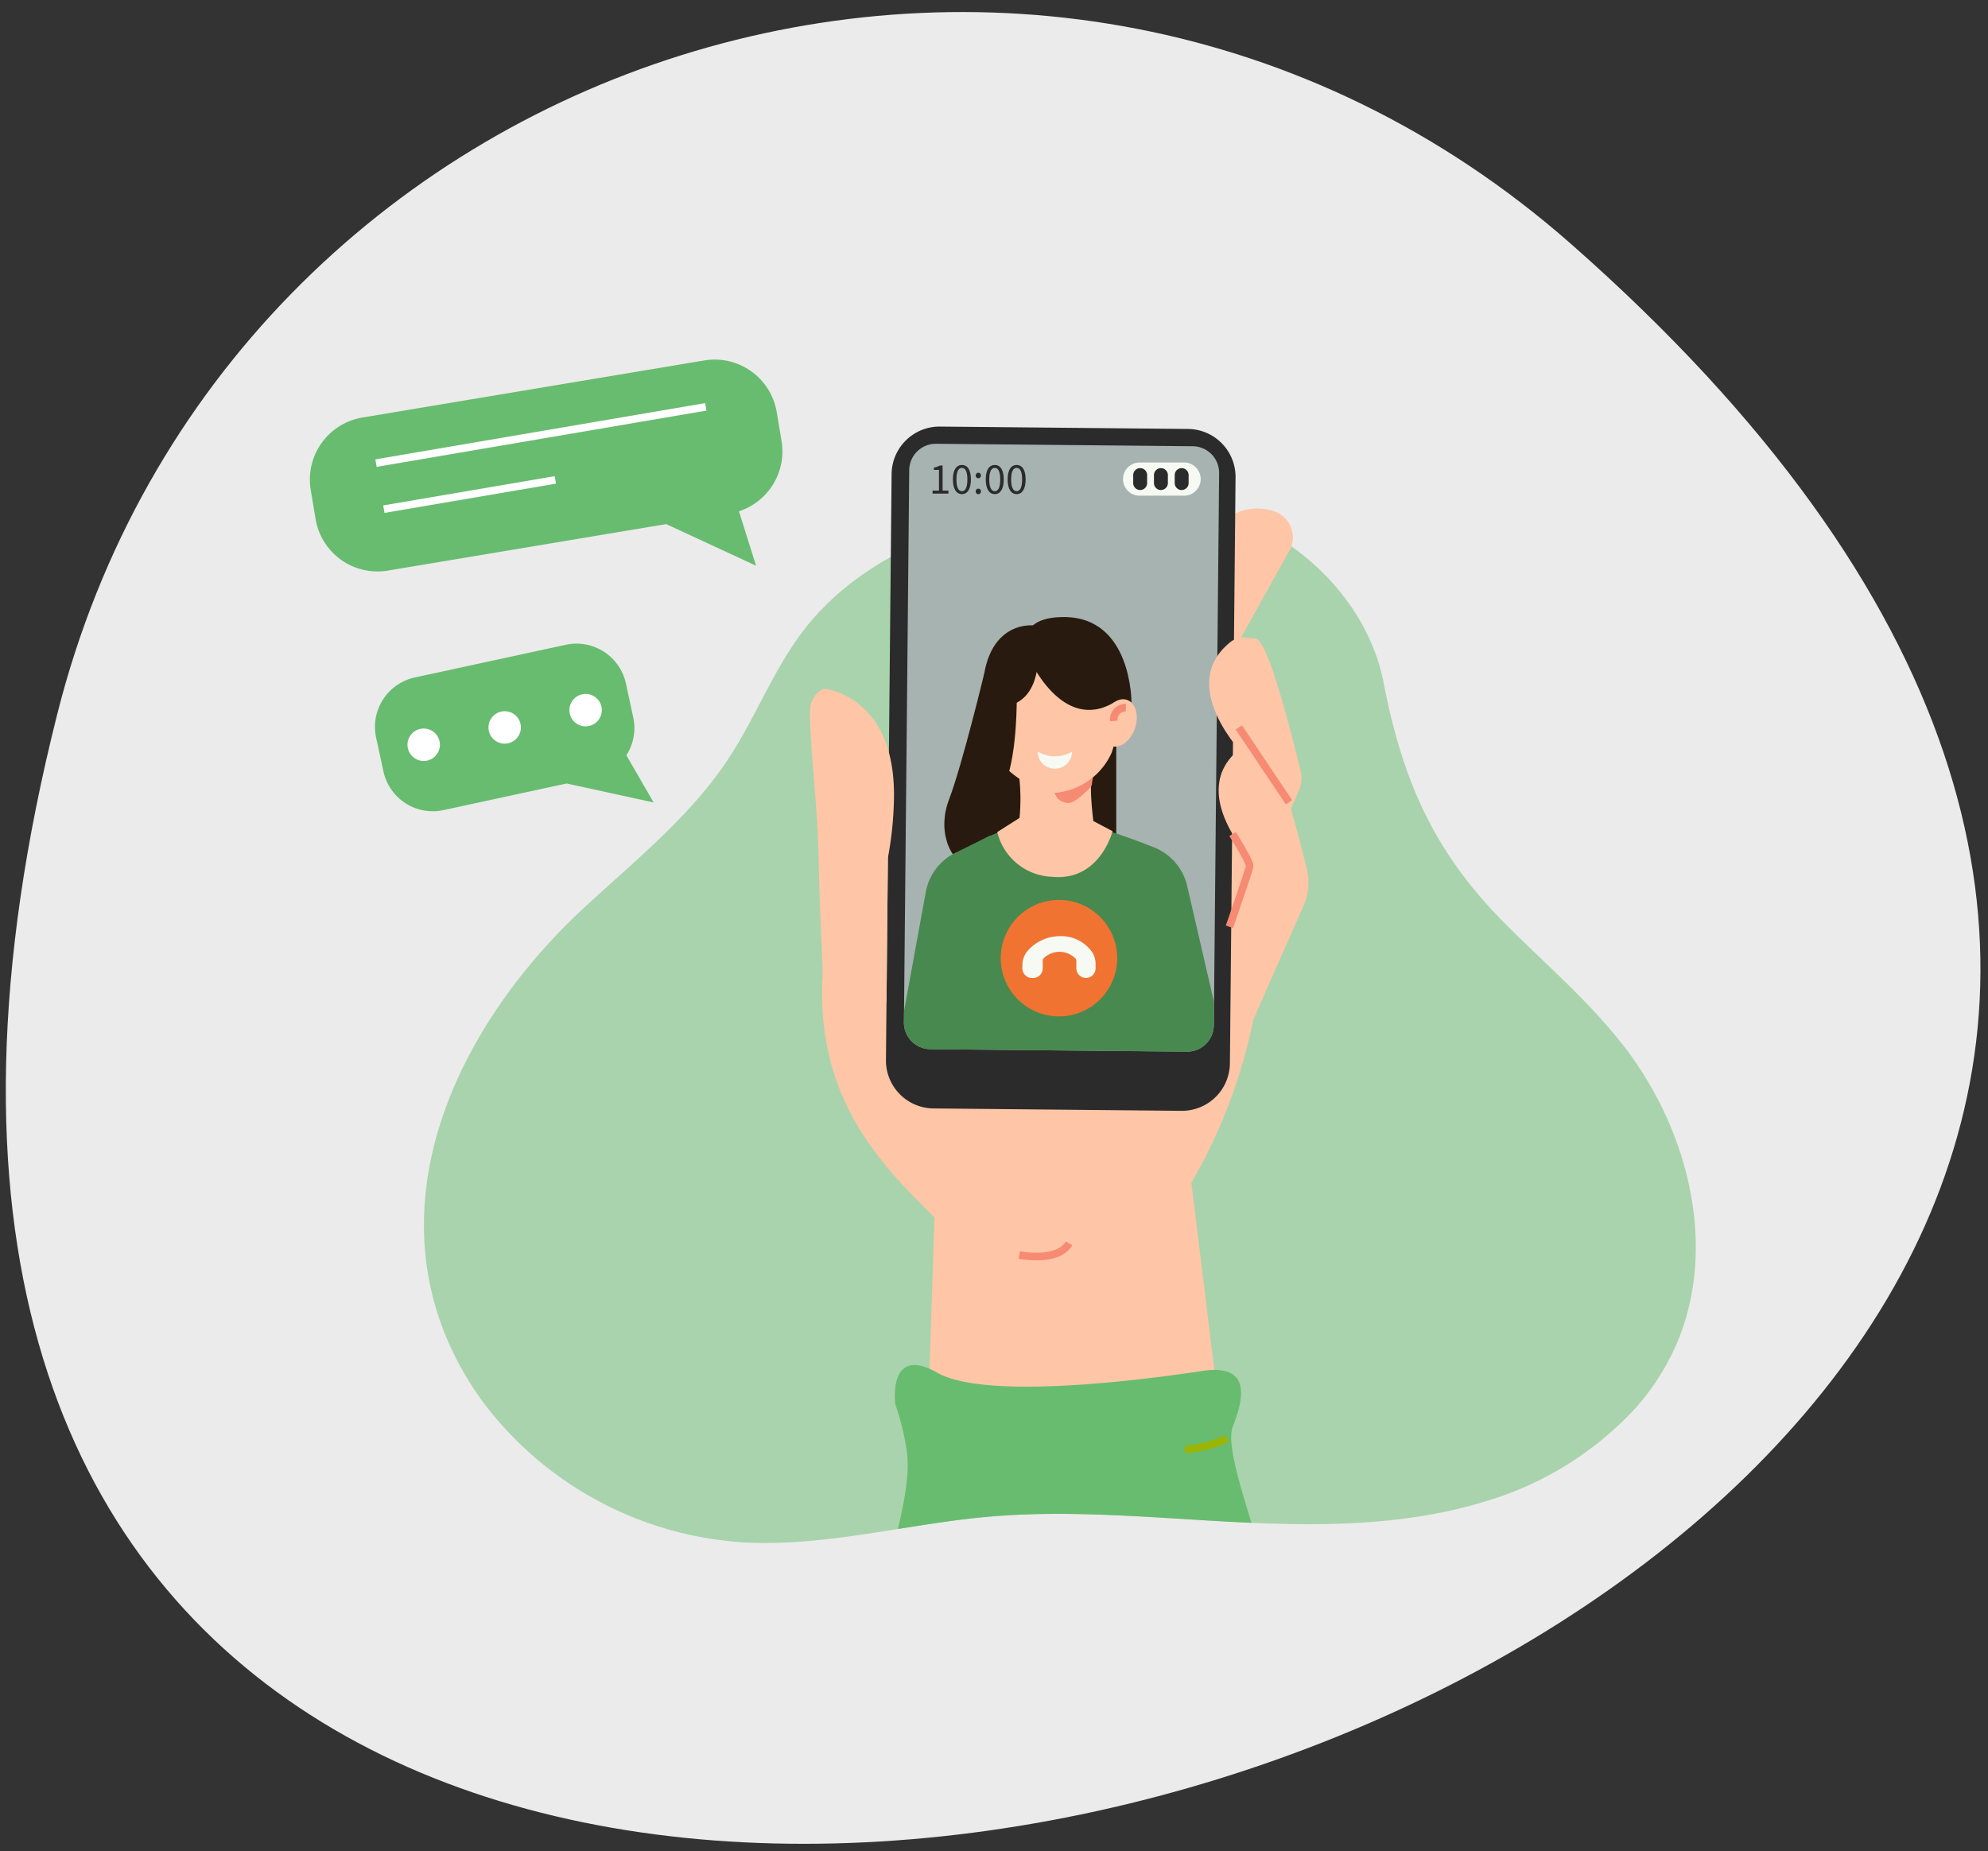 <?xml version="1.0" encoding="UTF-8"?>
<svg xmlns="http://www.w3.org/2000/svg" xmlns:xlink="http://www.w3.org/1999/xlink" width="262" height="244" viewBox="0 0 262 244">
  <rect x="0" y="0" width="262" height="244" fill="#333333" stroke="none"/>
  <defs>
    <clipPath id="clip-path">
      <rect id="Rettangolo_2364" data-name="Rettangolo 2364" width="262" height="244" transform="translate(1545 556)" fill="#e01d1d"></rect>
    </clipPath>
    <clipPath id="clip-path-2">
      <rect id="Rettangolo_254" data-name="Rettangolo 254" width="257.282" height="245.499" fill="#fff"></rect>
    </clipPath>
    <clipPath id="clip-path-3">
      <path id="Tracciato_562" data-name="Tracciato 562" d="M70.959,227.5c78.639,47.873,179.066-5.115,185.648-95.634C276.919-147.492-168.607,81.657,70.959,227.5" transform="translate(0 0)" fill="#fff"></path>
    </clipPath>
    <clipPath id="clip-path-4">
      <rect id="Rettangolo_385" data-name="Rettangolo 385" width="182.657" height="155.982" fill="none"></rect>
    </clipPath>
    <clipPath id="clip-consulenza-telefonica">
      <rect width="262" height="244"></rect>
    </clipPath>
  </defs>
  <g id="consulenza-telefonica" clip-path="url(#clip-consulenza-telefonica)">
    <g id="Gruppo_di_maschere_213" data-name="Gruppo di maschere 213" transform="translate(-1545 -556)" clip-path="url(#clip-path)">
      <g id="Raggruppa_3384" data-name="Raggruppa 3384">
        <g id="Raggruppa_3373" data-name="Raggruppa 3373" transform="matrix(-0.985, -0.174, 0.174, -0.985, 1782.373, 824.604)" opacity="0.9">
          <g id="Raggruppa_127" data-name="Raggruppa 127">
            <g id="Raggruppa_126" data-name="Raggruppa 126" clip-path="url(#clip-path-2)">
              <g id="Raggruppa_125" data-name="Raggruppa 125" transform="translate(0 0)">
                <g id="Raggruppa_124" data-name="Raggruppa 124" clip-path="url(#clip-path-3)">
                  <rect id="Rettangolo_253" data-name="Rettangolo 253" width="445.077" height="466.552" transform="translate(-190.187 274.267) rotate(-87.071)" fill="#fff"></rect>
                </g>
              </g>
            </g>
          </g>
        </g>
        <g id="Raggruppa_3374" data-name="Raggruppa 3374" transform="translate(1585.836 603.391)">
          <g id="Raggruppa_273" data-name="Raggruppa 273" clip-path="url(#clip-path-4)">
            <path id="Tracciato_629" data-name="Tracciato 629" d="M43.761,161.094a41,41,0,0,0,4.8,7.867,46.621,46.621,0,0,0,33.573,17.664c10.792.641,21.436-2.379,32.206-3.351,10.922-.99,21.907.13,32.861.69s22.13.524,32.623-2.67A43.824,43.824,0,0,0,199.8,168.965a32.077,32.077,0,0,0,5.022-7.571c6.07-12.893,2.213-28.824-6.487-40.1-4.632-6-10.438-10.918-15.756-16.271-9.39-9.443-13.462-18.887-15.953-31.7-1.935-9.972-10.021-18.327-19.389-21.817-9.219-3.436-19.712-2.7-29.4-.528-1.057.233-2.1.488-3.136.757-.452.112-.9.233-1.344.354-.081.018-.157.04-.237.063q-1.458.4-2.9.878c-7.741,2.567-15,6.886-19.976,13.314-4,5.183-6.325,11.455-9.918,16.925-3.477,5.3-8.037,9.708-12.741,13.982-.632.573-1.268,1.147-1.9,1.716q-1.3,1.162-2.581,2.329c-.658.6-1.317,1.2-1.967,1.8-.125.116-.251.233-.372.349-15.456,14.519-26.7,36.753-17.01,57.652" transform="translate(-25.116 -30.731)" fill="#68bc6f" opacity="0.5"></path>
            <path id="Tracciato_630" data-name="Tracciato 630" d="M306.237,101.028s.612-4.146,5.79-3.036c1.613.346,4.839,13.239,5.85,17.442a3.968,3.968,0,0,1-.227,2.53l-8.825,20.019-9.363-11.244,8.252-14.161s-3.09-8.928-1.477-11.55" transform="translate(-187.299 -61.171)" fill="#fec6a6"></path>
            <path id="Tracciato_631" data-name="Tracciato 631" d="M310.555,72.914l8.493-15.255a3.669,3.669,0,0,0-2.336-4.937c-3.293-.949-8.176-.193-11.656,9.846-5.722,16.509,5.5,10.346,5.5,10.346" transform="translate(-189.781 -32.784)" fill="#fec6a6"></path>
            <path id="Tracciato_632" data-name="Tracciato 632" d="M309.179,138.6s.612-4.146,5.79-3.036c1.482.318,4.324,11.22,5.56,16.252a7.509,7.509,0,0,1-.423,4.819l-8.34,18.92L302.4,164.311l8.252-14.161s-3.09-8.929-1.476-11.55" transform="translate(-189.139 -84.671)" fill="#fec6a6"></path>
            <path id="Tracciato_633" data-name="Tracciato 633" d="M198.943,249.715c-5.754-7.241-20.687-16.111-18.48-37.937l23.787,3.914Z" transform="translate(-112.733 -132.457)" fill="#fec6a6"></path>
            <path id="Tracciato_634" data-name="Tracciato 634" d="M241.631,216.5l-30.519-9.879,5.3-46.268,42.724,1.967-1.624,17.394a71.132,71.132,0,0,1-9.311,29.106Z" transform="translate(-132.041 -100.295)" fill="#fec6a6"></path>
            <path id="Tracciato_635" data-name="Tracciato 635" d="M255.787,310.232l-38.749,4.523,1.4-42.505,32.8.979Z" transform="translate(-135.747 -170.28)" fill="#fec6a6"></path>
            <path id="Unione_2" data-name="Unione 2" d="M1.123,16.854.15,12.365a6.668,6.668,0,0,1,5.094-7.9L25.171.15a6.671,6.671,0,0,1,7.906,5.093l.969,4.489a6.631,6.631,0,0,1-.907,4.989l3.592,6.216-11.465-2.5L9.026,21.948a6.652,6.652,0,0,1-7.9-5.094Z" transform="translate(8.576 37.441)" fill="#68bc6f" stroke="rgba(0,0,0,0)" stroke-miterlimit="10" stroke-width="1"></path>
            <path id="Tracciato_638" data-name="Tracciato 638" d="M36.788,134.1h0a2.136,2.136,0,1,1,1.821-2.41,2.142,2.142,0,0,1-1.821,2.41" transform="translate(-21.489 -81.211)" fill="#fff"></path>
            <path id="Tracciato_639" data-name="Tracciato 639" d="M65.275,128.01h0A2.136,2.136,0,1,1,67.1,125.6a2.142,2.142,0,0,1-1.821,2.41" transform="translate(-39.306 -77.405)" fill="#fff"></path>
            <path id="Tracciato_640" data-name="Tracciato 640" d="M93.762,121.924h0a2.136,2.136,0,1,1,1.821-2.41,2.142,2.142,0,0,1-1.821,2.41" transform="translate(-57.124 -73.599)" fill="#fff"></path>
            <path id="Unione_1" data-name="Unione 1" d="M.759,21.024.113,17.161A8.293,8.293,0,0,1,6.906,7.646L52.012.113a8.294,8.294,0,0,1,9.516,6.793l.644,3.865A8.3,8.3,0,0,1,56.553,20l2.256,7.174L46.971,21.69l-36.7,6.128A8.266,8.266,0,0,1,.759,21.024Z" transform="translate(-0.002 0)" fill="#68bc6f" stroke="rgba(0,0,0,0)" stroke-miterlimit="10" stroke-width="1"></path>
            <path id="Tracciato_643" data-name="Tracciato 643" d="M249.626,312.552s5.015,1.049,6.56-1.532" transform="translate(-156.129 -194.528)" fill="none" stroke="#f68a73" stroke-miterlimit="10" stroke-width="1"></path>
            <path id="Tracciato_644" data-name="Tracciato 644" d="M252.827,374.632c-1.8-5.876-3.225-10.727-2.446-12.7,1.569-3.971,2.275-8.275-4.035-7.315s-28.313,4-34.918.232-5.531,4.17-5.531,4.17a33.551,33.551,0,0,1,1.48,5.937c.47,3.027-.214,6.442-1.133,10.492,3.9-.621,7.8-1.246,11.72-1.6,10.922-.99,21.907.13,32.86.69q1,.051,2,.095" transform="translate(-128.738 -221.306)" fill="#68bc6f"></path>
            <path id="Tracciato_645" data-name="Tracciato 645" d="M241.656,113.777l-32.686-.315a6.322,6.322,0,0,1-6.261-6.383l.744-77.231a6.322,6.322,0,0,1,6.383-6.261l32.686.315a6.322,6.322,0,0,1,6.261,6.382l-.744,77.231a6.322,6.322,0,0,1-6.383,6.261" transform="translate(-126.785 -14.753)" fill="#2b2b2b"></path>
            <path id="Tracciato_646" data-name="Tracciato 646" d="M246.327,109.762l-33.818-.326a3.512,3.512,0,0,1-3.478-3.545l.7-72.774a3.512,3.512,0,0,1,3.546-3.478l33.818.325a3.512,3.512,0,0,1,3.478,3.546l-.7,72.774a3.512,3.512,0,0,1-3.546,3.478" transform="translate(-130.739 -18.538)" fill="#a6b3b1"></path>
            <path id="Tracciato_647" data-name="Tracciato 647" d="M324.444,151.3s-9.129-9.215-1.882-15.005c4.25-3.4,1.882,15.005,1.882,15.005" transform="translate(-199.998 -84.986)" fill="#fec6a6"></path>
            <path id="Tracciato_648" data-name="Tracciato 648" d="M321.114,113.73s-9.129-9.215-1.882-15.005c4.25-3.4,1.882,15.005,1.882,15.005" transform="translate(-197.915 -61.486)" fill="#fec6a6"></path>
            <path id="Tracciato_649" data-name="Tracciato 649" d="M177.664,153.62c.079-.267-.412-8.606-.529-15.248-.137-7.779-1.355-16.488-1.1-20.122.069-.985,1.19-2.543,2.159-2.351,2.542.5,9.245,3.117,8.854,14.907a45.865,45.865,0,0,1-.787,7.342l-.184,19.044Z" transform="translate(-110.08 -72.479)" fill="#fec6a6"></path>
            <line id="Linea_25" data-name="Linea 25" x1="6.6" y1="9.863" transform="translate(122.435 48.489)" fill="none" stroke="#f68a73" stroke-miterlimit="10" stroke-width="1"></line>
            <path id="Tracciato_650" data-name="Tracciato 650" d="M323.97,166.974s2.342,3.659,2.256,4.247-2.668,7.98-2.668,7.98" transform="translate(-202.37 -104.434)" fill="none" stroke="#f68a73" stroke-miterlimit="10" stroke-width="1"></path>
            <path id="Tracciato_651" data-name="Tracciato 651" d="M313.456,379.7a15.687,15.687,0,0,1-5.56,1.436" transform="translate(-192.574 -237.482)" fill="none" stroke="#9bb506" stroke-miterlimit="10" stroke-width="1"></path>
            <rect id="Rettangolo_384" data-name="Rettangolo 384" width="16.644" height="18.198" transform="translate(89.63 47.473)" fill="#281a0e"></rect>
            <path id="Tracciato_652" data-name="Tracciato 652" d="M257.5,154.98l-12.455-.136a26.019,26.019,0,0,0,1.242-15.345l10.239.246c-.9,4.9.288,9.881.974,15.234" transform="translate(-153.263 -87.251)" fill="#fec6a6"></path>
            <path id="Tracciato_653" data-name="Tracciato 653" d="M249.872,189.116l.029-3.034L246.36,170.75a7.2,7.2,0,0,0-4.341-5.067c-3.638-1.456-9.273-3.477-12.794-3.6-4.609-.164-10.334,2.564-13.751,4.477a7.191,7.191,0,0,0-3.56,4.987l-2.869,15.712-.014,1.466a3.512,3.512,0,0,0,3.478,3.546l33.818.326a3.512,3.512,0,0,0,3.545-3.478" transform="translate(-130.738 -101.369)" fill="#48894f"></path>
            <path id="Tracciato_654" data-name="Tracciato 654" d="M261.521,147.352a6.72,6.72,0,0,0,5.3-1.324l-.223,1.485c-.5.635-2.23,2.286-3.008,2.27-2.135-.044-2.067-2.432-2.067-2.432" transform="translate(-163.569 -91.334)" fill="#f68a73"></path>
            <path id="Tracciato_655" data-name="Tracciato 655" d="M248.026,117.461h0c-1.531,0-6.627-2.321-7.734-5.529a8.1,8.1,0,0,1-.443-2.648v-4.641a8.177,8.177,0,1,1,16.353,0v4.641a8.111,8.111,0,0,1-.533,2.9,8.991,8.991,0,0,1-7.643,5.279" transform="translate(-150.014 -60.336)" fill="#fec6a6"></path>
            <path id="Tracciato_656" data-name="Tracciato 656" d="M258.379,140.206h0a2.263,2.263,0,0,1-2.263-2.263,4.348,4.348,0,0,0,4.526,0,2.263,2.263,0,0,1-2.263,2.263" transform="translate(-160.188 -86.277)" fill="#f6faf3"></path>
            <path id="Tracciato_657" data-name="Tracciato 657" d="M252.246,95.94s4.345,10.054,11.259,5.922l2.284.036s.1-11.249-8.863-11.281c-7.154-.026-4.681,5.323-4.681,5.323" transform="translate(-157.509 -56.676)" fill="#281a0e"></path>
            <path id="Tracciato_658" data-name="Tracciato 658" d="M238.191,104.223s4.865.927,5.69-5.131-.592-5.551-.592-5.551-6.889-.782-6.659,10Z" transform="translate(-147.998 -58.498)" fill="#281a0e"></path>
            <path id="Tracciato_659" data-name="Tracciato 659" d="M282.964,123.364c-.568,1.679-1.963,2.725-3.115,2.335s-1.626-2.067-1.059-3.746,1.963-2.725,3.115-2.335,1.626,2.067,1.058,3.746" transform="translate(-174.22 -74.764)" fill="#fec6a6"></path>
            <path id="Tracciato_660" data-name="Tracciato 660" d="M232.8,113.785s.076,7.134-1.387,10.948c-.922,2.4-3.462,6.1-1.187,6.8l-5.858,2.907s-2.159-2.847-.468-7.272,4.594-16.445,4.594-16.445Z" transform="translate(-139.637 -69.253)" fill="#281a0e"></path>
            <path id="Tracciato_661" data-name="Tracciato 661" d="M241.875,160.145a7.736,7.736,0,0,0,7.247,5.9c6.289.6,7.947-6.015,7.947-6.015l-5.983-3.159-3.431-.4Z" transform="translate(-151.281 -97.864)" fill="#fec6a6"></path>
            <path id="Tracciato_662" data-name="Tracciato 662" d="M258.449,197.84a7.676,7.676,0,1,1-7.676-7.676,7.676,7.676,0,0,1,7.676,7.676" transform="translate(-152.046 -118.939)" fill="#f17332"></path>
            <path id="Tracciato_663" data-name="Tracciato 663" d="M250.717,206.7a2.86,2.86,0,0,1,.768-1.935,5.7,5.7,0,0,1,4.228-1.847,5,5,0,0,1,4.007,1.847,2.856,2.856,0,0,1,.64,1.812v.578a1.267,1.267,0,1,1-2.535,0v-1a.431.431,0,0,0-.163-.339,2.959,2.959,0,0,0-4.12,0,.431.431,0,0,0-.149.329l0,1.015a1.267,1.267,0,0,1-1.262,1.271h-.148a1.267,1.267,0,0,1-1.273-1.278Z" transform="translate(-156.809 -126.917)" fill="#f6faf3"></path>
            <path id="Tracciato_664" data-name="Tracciato 664" d="M282.89,124.258a1.567,1.567,0,0,1,1.585-1.753" transform="translate(-176.933 -76.622)" fill="none" stroke="#f68a73" stroke-miterlimit="10" stroke-width="1"></path>
            <path id="Tracciato_665" data-name="Tracciato 665" d="M294.207,40.6H288.44a2.188,2.188,0,1,1,0-4.375h5.767a2.188,2.188,0,1,1,0,4.375" transform="translate(-179.037 -22.656)" fill="#f6faf3"></path>
            <path id="Tracciato_666" data-name="Tracciato 666" d="M290.627,41.1h0a.917.917,0,0,1-.917-.917V39.131a.917.917,0,0,1,1.835,0V40.18a.917.917,0,0,1-.917.917" transform="translate(-181.2 -23.901)" fill="#2b2b2b"></path>
            <path id="Tracciato_667" data-name="Tracciato 667" d="M297.928,41.1h0a.917.917,0,0,1-.917-.917V39.131a.917.917,0,0,1,1.835,0V40.18a.917.917,0,0,1-.917.917" transform="translate(-185.766 -23.901)" fill="#2b2b2b"></path>
            <path id="Tracciato_668" data-name="Tracciato 668" d="M305.229,41.1h0a.917.917,0,0,1-.917-.917V39.131a.917.917,0,0,1,1.835,0V40.18a.917.917,0,0,1-.917.917" transform="translate(-190.333 -23.901)" fill="#2b2b2b"></path>
            <path id="Tracciato_669" data-name="Tracciato 669" d="M219.107,40.594h.847V37.866h-.673v-.308a2.209,2.209,0,0,0,.784-.273h.366v3.308h.766v.395h-2.089Z" transform="translate(-137.041 -23.321)" fill="#2b2b2b"></path>
            <path id="Tracciato_670" data-name="Tracciato 670" d="M226.264,39.009c0-1.242.447-1.909,1.19-1.909s1.184.667,1.184,1.909-.447,1.932-1.184,1.932-1.19-.69-1.19-1.932m1.909,0c0-1.085-.29-1.526-.72-1.526s-.725.441-.725,1.526.29,1.55.725,1.55.72-.464.72-1.55" transform="translate(-141.517 -23.204)" fill="#2b2b2b"></path>
            <path id="Tracciato_671" data-name="Tracciato 671" d="M234.29,40.182a.346.346,0,1,1,.691,0,.346.346,0,1,1-.691,0m0,2.1a.346.346,0,1,1,.691,0,.346.346,0,1,1-.691,0" transform="translate(-146.537 -24.9)" fill="#2b2b2b"></path>
            <path id="Tracciato_672" data-name="Tracciato 672" d="M237.822,39.009c0-1.242.447-1.909,1.19-1.909s1.184.667,1.184,1.909-.447,1.932-1.184,1.932-1.19-.69-1.19-1.932m1.909,0c0-1.085-.29-1.526-.719-1.526s-.725.441-.725,1.526.29,1.55.725,1.55.719-.464.719-1.55" transform="translate(-148.746 -23.204)" fill="#2b2b2b"></path>
            <path id="Tracciato_673" data-name="Tracciato 673" d="M245.523,39.009c0-1.242.447-1.909,1.19-1.909s1.184.667,1.184,1.909-.447,1.932-1.184,1.932-1.19-.69-1.19-1.932m1.909,0c0-1.085-.29-1.526-.72-1.526s-.725.441-.725,1.526.29,1.55.725,1.55.72-.464.72-1.55" transform="translate(-153.563 -23.204)" fill="#2b2b2b"></path>
            <line id="Linea_26" data-name="Linea 26" y1="7.415" x2="43.463" transform="translate(8.718 6.234)" fill="none" stroke="#fff" stroke-miterlimit="10" stroke-width="1"></line>
            <line id="Linea_27" data-name="Linea 27" y1="3.856" x2="22.603" transform="translate(9.752 15.863)" fill="none" stroke="#fff" stroke-miterlimit="10" stroke-width="1"></line>
          </g>
        </g>
      </g>
    </g>
  </g>
</svg>
